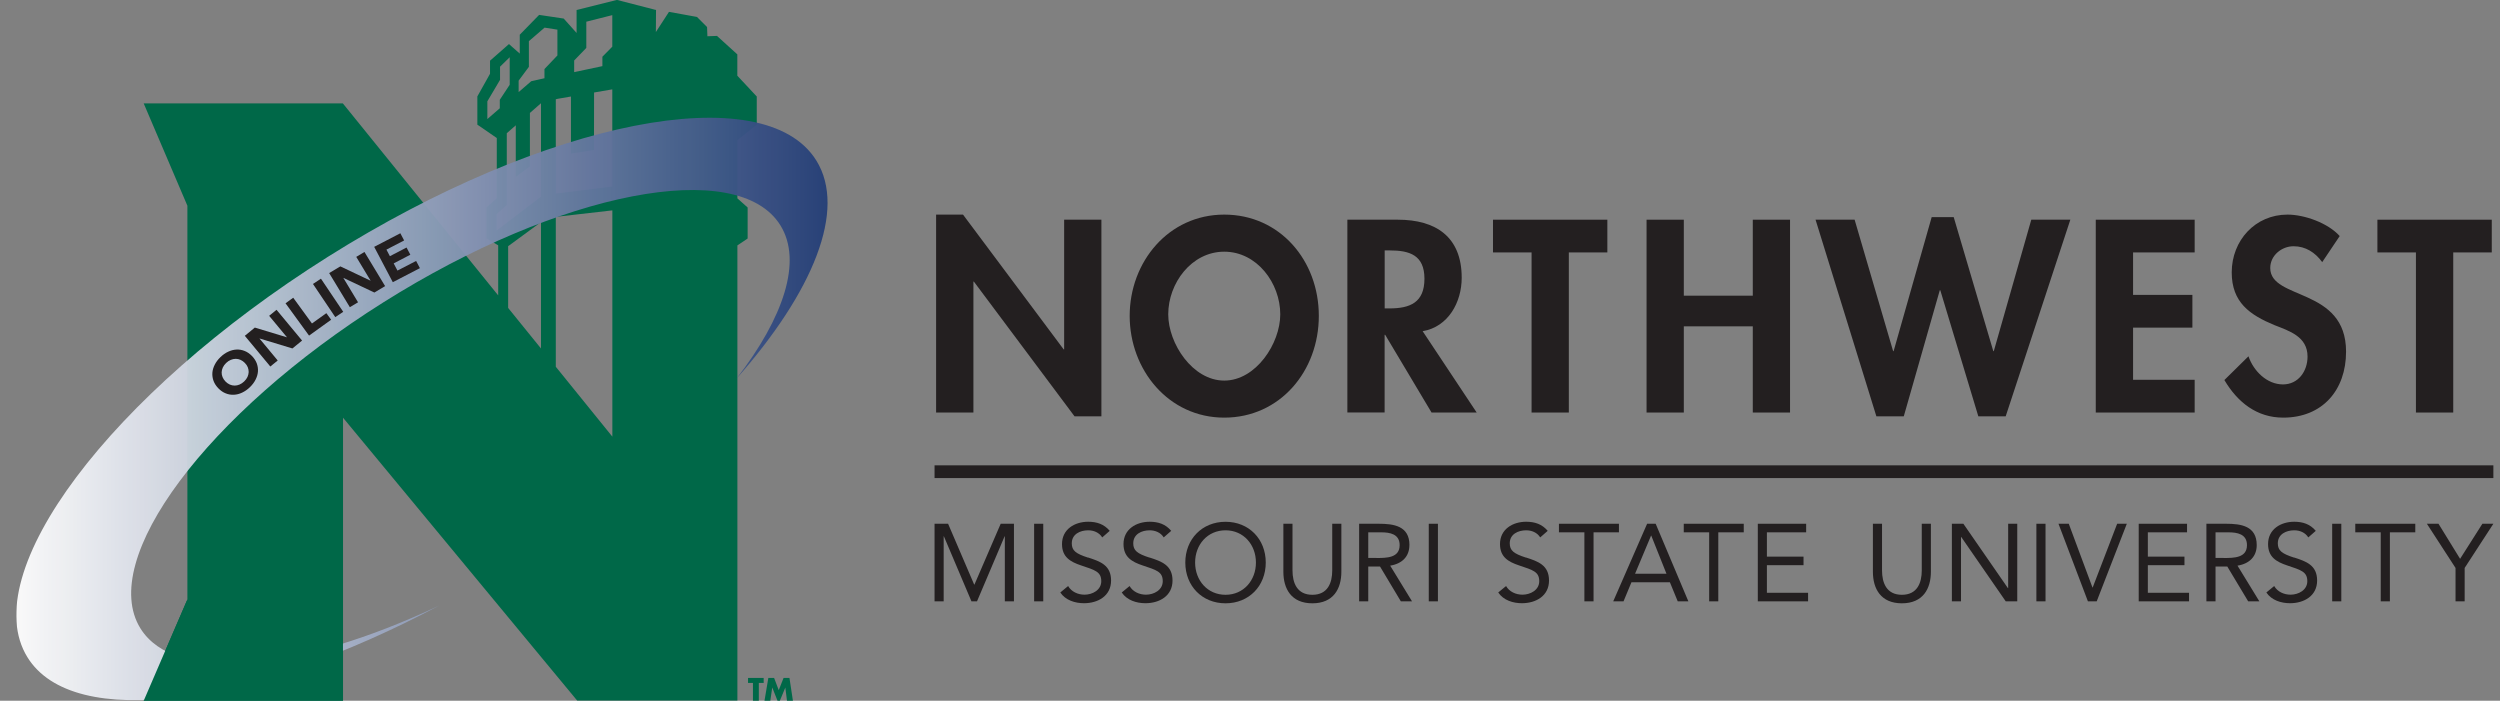 <?xml version="1.0" encoding="UTF-8"?> <svg xmlns="http://www.w3.org/2000/svg" width="132" height="37" viewBox="0 0 132 37" fill="none"><rect x="0" y="0" width="132" height="37" fill="#808080" stroke="none"/><g clip-path="url(#clip0_463_8354)"><path d="M38.931 7.401L39.957 6.586V5.096L38.931 3.997V2.871L37.857 1.896L37.351 1.914L37.333 1.428L36.802 0.895L35.322 0.626L34.63 1.692L34.638 0.528L32.573 -0.005L30.444 0.528V1.741L29.764 0.98L28.466 0.786L27.443 1.834V2.83L26.874 2.326L25.873 3.205V3.896L25.204 5.091V6.581L26.23 7.287V10.469L25.689 10.95V12.588L26.304 12.953V15.596L18.104 5.461H7.588L9.894 10.862V31.645L7.588 36.992H18.112V22.056L30.472 36.987H38.934V12.958L39.475 12.593V10.955L38.934 10.474V7.398L38.931 7.401ZM30.318 3.192L30.957 2.53V1.146L32.329 0.799V2.465L31.806 2.996V3.492L30.316 3.808V3.192H30.318ZM30.146 5.094V8.11L31.362 7.918L31.367 4.884L32.329 4.718V9.848L29.346 10.221V5.241L29.456 5.215L30.149 5.096L30.146 5.094ZM25.732 6.286V5.35L26.402 4.217V3.521L26.912 3.022V4.475L26.389 5.269V5.717L25.732 6.286ZM28.564 18.4L26.83 16.259V12.999L28.564 11.726V18.4ZM28.564 10.384L26.217 12.176V11.307L26.758 10.826V7.034L27.233 6.617V9.339L27.979 8.782V5.963L28.564 5.451V10.386V10.384ZM28.748 4.131L28.048 4.289L27.384 4.863V4.258L27.925 3.529V2.173L28.754 1.459L29.431 1.565V2.928L28.748 3.645V4.134V4.131ZM29.346 19.365V11.45L32.332 11.108V23.054L29.346 19.365Z" fill="#006848"></path><path d="M39.496 36.059H39.755V37H40.066V36.059H40.322V35.795H39.496V36.059Z" fill="#006848"></path><path d="M40.773 36.307H40.778L41.053 37H41.176L41.463 36.307H41.466L41.553 37H41.866L41.684 35.795H41.373L41.117 36.439L40.873 35.795H40.568L40.365 37H40.673L40.773 36.307Z" fill="#006848"></path><g opacity="0.95"><path d="M7.412 33.174C5.165 29.542 10.908 21.836 20.242 15.964C29.573 10.089 38.961 8.273 41.208 11.902C42.372 13.783 41.392 16.755 38.881 19.999C42.939 15.408 44.714 11.08 43.106 8.482C40.361 4.049 28.811 6.322 17.308 13.563C5.807 20.804 -1.296 30.269 1.449 34.703C3.87 38.617 13.15 37.303 23.204 31.966C15.797 35.476 9.241 36.131 7.412 33.174Z" fill="url(#paint0_linear_463_8354)"></path></g><path d="M7.588 37H18.109V31.718H9.866L7.588 37Z" fill="#006848"></path><path d="M11.532 20.506C11.414 20.385 11.329 20.255 11.275 20.113C11.224 19.973 11.203 19.828 11.213 19.684C11.224 19.539 11.267 19.396 11.339 19.254C11.411 19.112 11.511 18.98 11.639 18.856C11.768 18.732 11.903 18.636 12.05 18.569C12.193 18.502 12.339 18.463 12.486 18.457C12.632 18.45 12.775 18.473 12.914 18.53C13.055 18.584 13.183 18.675 13.301 18.794C13.419 18.915 13.504 19.045 13.558 19.187C13.609 19.327 13.63 19.472 13.619 19.616C13.609 19.761 13.566 19.904 13.494 20.046C13.422 20.188 13.322 20.32 13.194 20.444C13.065 20.568 12.929 20.664 12.783 20.731C12.64 20.799 12.493 20.837 12.347 20.843C12.201 20.85 12.057 20.827 11.919 20.77C11.778 20.716 11.649 20.625 11.532 20.506ZM11.906 20.144C11.975 20.214 12.052 20.268 12.134 20.305C12.216 20.341 12.301 20.359 12.388 20.359C12.475 20.359 12.563 20.341 12.647 20.305C12.735 20.268 12.817 20.211 12.893 20.139C12.97 20.064 13.03 19.984 13.068 19.901C13.106 19.816 13.127 19.73 13.13 19.645C13.13 19.559 13.117 19.474 13.083 19.391C13.05 19.309 12.999 19.234 12.927 19.161C12.86 19.091 12.783 19.04 12.701 19.001C12.619 18.965 12.534 18.946 12.447 18.946C12.36 18.946 12.273 18.965 12.186 19.001C12.098 19.037 12.016 19.091 11.939 19.166C11.862 19.241 11.803 19.322 11.765 19.404C11.726 19.49 11.706 19.575 11.703 19.66C11.703 19.748 11.716 19.831 11.752 19.914C11.786 19.997 11.837 20.072 11.906 20.142V20.144Z" fill="#231F20"></path><path d="M12.926 17.731L13.455 17.296L15.143 17.808L15.148 17.803L14.211 16.675L14.601 16.357L15.95 17.982L15.44 18.398L13.709 17.873L13.704 17.878L14.663 19.034L14.273 19.352L12.924 17.728L12.926 17.731Z" fill="#231F20"></path><path d="M15.074 16.015L15.482 15.72L16.472 17.079L17.231 16.535L17.485 16.882L16.318 17.72L15.077 16.015H15.074Z" fill="#231F20"></path><path d="M16.525 14.993L16.946 14.714L18.123 16.465L17.703 16.745L16.525 14.993Z" fill="#231F20"></path><path d="M17.384 14.417L17.971 14.065L19.564 14.82H19.569L18.81 13.563L19.244 13.304L20.334 15.107L19.767 15.446L18.133 14.673H18.128L18.905 15.961L18.472 16.22L17.379 14.417H17.384Z" fill="#231F20"></path><path d="M19.758 13.033L21.138 12.316L21.338 12.696L20.404 13.18L20.586 13.527L21.466 13.069L21.666 13.449L20.786 13.907L20.986 14.287L21.971 13.778L22.171 14.158L20.74 14.9L19.758 13.035V13.033Z" fill="#231F20"></path><path d="M131.65 24.57H49.344V25.243H131.65V24.57Z" fill="#231F20"></path><path d="M51.396 14.869H51.421L56.736 21.983H58.154V11.6H56.187V18.447H56.161L50.847 11.331H49.426V21.782H51.396V14.869Z" fill="#231F20"></path><path d="M64.64 22.051C67.585 22.051 69.634 19.593 69.634 16.678C69.634 13.762 67.585 11.331 64.64 11.331C61.696 11.331 59.647 13.829 59.647 16.678C59.647 19.526 61.696 22.051 64.64 22.051ZM64.64 13.289C66.367 13.289 67.598 14.95 67.598 16.597C67.598 18.137 66.313 20.095 64.64 20.095C62.968 20.095 61.683 18.137 61.683 16.597C61.683 14.95 62.914 13.289 64.64 13.289Z" fill="#231F20"></path><path d="M73.111 17.676H73.136L75.586 21.782H77.969L75.116 17.487C76.468 17.257 77.178 15.961 77.178 14.665C77.178 12.492 75.799 11.6 73.806 11.6H71.141V21.779H73.108V17.674L73.111 17.676ZM73.111 13.222H73.377C74.421 13.222 75.211 13.465 75.211 14.719C75.211 15.974 74.449 16.284 73.364 16.284H73.111V13.219V13.222Z" fill="#231F20"></path><path d="M80.867 21.782H82.834V13.328H84.868V11.6H78.83V13.328H80.867V21.782Z" fill="#231F20"></path><path d="M88.905 17.231H92.547V21.782H94.514V11.6H92.547V15.612H88.905V11.6H86.938V21.782H88.905V17.231Z" fill="#231F20"></path><path d="M100.519 21.983L102.42 15.327H102.448L104.456 21.983H105.9L109.314 11.6H107.252L105.272 18.54H105.246L103.156 11.465H101.992L99.983 18.54H99.957L97.924 11.6H95.861L99.073 21.983H100.519Z" fill="#231F20"></path><path d="M115.878 20.053H112.626V17.299H115.758V15.57H112.626V13.328H115.878V11.6H110.656V21.782H115.878V20.053Z" fill="#231F20"></path><path d="M120.541 20.297C119.697 20.297 118.989 19.596 118.719 18.812L117.447 20.066C118.142 21.241 119.161 22.051 120.553 22.051C122.616 22.051 123.872 20.607 123.872 18.566C123.872 15.151 119.869 15.865 119.869 14.15C119.869 13.488 120.471 13.002 121.1 13.002C121.728 13.002 122.239 13.325 122.613 13.84L123.536 12.464C122.921 11.775 121.677 11.331 120.779 11.331C119.079 11.331 117.835 12.694 117.835 14.383C117.835 15.964 118.786 16.623 120.084 17.164C120.874 17.474 121.838 17.772 121.838 18.825C121.838 19.609 121.343 20.297 120.541 20.297Z" fill="#231F20"></path><path d="M127.561 21.782H129.531V13.328H131.565V11.6H125.527V13.328H127.561V21.782Z" fill="#231F20"></path><path d="M51.45 30.867H51.437L50.059 27.654H49.344V31.751H49.826V28.314H49.836L51.293 31.751H51.586L53.045 28.314H53.055V31.751H53.537V27.654H52.837L51.45 30.867Z" fill="#231F20"></path><path d="M55.084 27.654H54.602V31.751H55.084V27.654Z" fill="#231F20"></path><path d="M57.444 29.441C56.795 29.232 56.59 29.066 56.59 28.688C56.59 28.202 57.031 28 57.457 28C57.749 28 58.036 28.117 58.198 28.375L58.593 28.029C58.295 27.674 57.911 27.548 57.457 27.548C56.746 27.548 56.074 27.941 56.074 28.727C56.074 29.41 56.51 29.664 57.085 29.855C57.808 30.098 58.147 30.184 58.147 30.688C58.147 31.156 57.677 31.399 57.264 31.399C56.915 31.399 56.569 31.244 56.397 30.942L55.984 31.283C56.259 31.694 56.764 31.85 57.236 31.85C57.97 31.85 58.665 31.467 58.665 30.652C58.665 29.837 58.08 29.64 57.449 29.436L57.444 29.441Z" fill="#231F20"></path><path d="M60.691 29.441C60.042 29.232 59.836 29.066 59.836 28.688C59.836 28.202 60.278 28 60.703 28C60.996 28 61.283 28.117 61.445 28.375L61.84 28.029C61.542 27.674 61.157 27.548 60.703 27.548C59.993 27.548 59.321 27.941 59.321 28.727C59.321 29.41 59.757 29.664 60.331 29.855C61.055 30.098 61.393 30.184 61.393 30.688C61.393 31.156 60.924 31.399 60.508 31.399C60.16 31.399 59.813 31.244 59.642 30.942L59.228 31.283C59.503 31.694 60.008 31.85 60.48 31.85C61.214 31.85 61.909 31.467 61.909 30.652C61.909 29.837 61.324 29.64 60.693 29.436L60.691 29.441Z" fill="#231F20"></path><path d="M64.708 27.55C63.474 27.55 62.584 28.463 62.584 29.703C62.584 30.942 63.474 31.855 64.708 31.855C65.942 31.855 66.832 30.942 66.832 29.703C66.832 28.463 65.942 27.55 64.708 27.55ZM64.708 31.405C63.756 31.405 63.102 30.647 63.102 29.703C63.102 28.758 63.756 28 64.708 28C65.659 28 66.313 28.758 66.313 29.703C66.313 30.647 65.659 31.405 64.708 31.405Z" fill="#231F20"></path><path d="M70.342 30.119C70.342 30.779 70.101 31.405 69.293 31.405C68.485 31.405 68.244 30.779 68.244 30.119V27.654H67.762V30.189C67.762 31.081 68.175 31.855 69.293 31.855C70.411 31.855 70.824 31.079 70.824 30.189V27.654H70.342V30.119Z" fill="#231F20"></path><path d="M74.419 28.782C74.419 27.768 73.588 27.654 72.8 27.654H71.762V31.751H72.244V29.912H72.865L73.965 31.751H74.555L73.401 29.866C74.032 29.767 74.416 29.379 74.416 28.784L74.419 28.782ZM72.675 29.459H72.244V28.107H72.921C73.391 28.107 73.901 28.195 73.901 28.784C73.901 29.462 73.206 29.462 72.672 29.462L72.675 29.459Z" fill="#231F20"></path><path d="M75.922 27.654H75.439V31.751H75.922V27.654Z" fill="#231F20"></path><path d="M80.569 29.441C79.921 29.232 79.715 29.066 79.715 28.688C79.715 28.202 80.156 28 80.582 28C80.875 28 81.162 28.117 81.323 28.375L81.719 28.029C81.421 27.674 81.036 27.548 80.582 27.548C79.872 27.548 79.2 27.941 79.2 28.727C79.2 29.41 79.636 29.664 80.21 29.855C80.934 30.098 81.272 30.184 81.272 30.688C81.272 31.156 80.803 31.399 80.387 31.399C80.038 31.399 79.692 31.244 79.52 30.942L79.107 31.283C79.382 31.694 79.887 31.85 80.359 31.85C81.093 31.85 81.788 31.467 81.788 30.652C81.788 29.837 81.203 29.64 80.572 29.436L80.569 29.441Z" fill="#231F20"></path><path d="M85.48 27.654H82.312V28.107H83.656V31.751H84.139V28.107H85.48V27.654Z" fill="#231F20"></path><path d="M86.968 27.654L85.178 31.751H85.722L86.14 30.745H88.171L88.584 31.751H89.146L87.419 27.654H86.966H86.968ZM86.332 30.292L87.176 28.28H87.186L87.989 30.292H86.332Z" fill="#231F20"></path><path d="M88.902 28.107H90.244V31.751H90.726V28.107H92.07V27.654H88.902V28.107Z" fill="#231F20"></path><path d="M93.292 29.842H95.226V29.39H93.292V28.107H95.365V27.654H92.812V31.751H95.467V31.299H93.292V29.842Z" fill="#231F20"></path><path d="M101.469 30.119C101.469 30.779 101.228 31.405 100.42 31.405C99.612 31.405 99.371 30.779 99.371 30.119V27.654H98.889V30.189C98.889 31.081 99.302 31.855 100.42 31.855C101.538 31.855 101.951 31.079 101.951 30.189V27.654H101.469V30.119Z" fill="#231F20"></path><path d="M106.031 31.055H106.019L103.666 27.654H103.059V31.751H103.541V28.35H103.551L105.903 31.751H106.511V27.654H106.031V31.055Z" fill="#231F20"></path><path d="M108.004 27.654H107.521V31.751H108.004V27.654Z" fill="#231F20"></path><path d="M110.493 31.022H110.483L109.231 27.654H108.688L110.242 31.751H110.706L112.296 27.654H111.786L110.493 31.022Z" fill="#231F20"></path><path d="M113.406 29.842H115.34V29.39H113.406V28.107H115.476V27.654H112.924V31.751H115.581V31.299H113.406V29.842Z" fill="#231F20"></path><path d="M119.155 28.782C119.155 27.768 118.324 27.654 117.537 27.654H116.498V31.751H116.98V29.912H117.601L118.704 31.751H119.294L118.14 29.866C118.771 29.767 119.155 29.379 119.155 28.784V28.782ZM117.411 29.459H116.98V28.107H117.657C118.127 28.107 118.64 28.195 118.64 28.784C118.64 29.462 117.945 29.462 117.411 29.462V29.459Z" fill="#231F20"></path><path d="M121.124 29.441C120.475 29.232 120.269 29.066 120.269 28.688C120.269 28.202 120.711 28 121.136 28C121.429 28 121.716 28.117 121.878 28.375L122.273 28.029C121.975 27.674 121.59 27.548 121.136 27.548C120.426 27.548 119.754 27.941 119.754 28.727C119.754 29.41 120.19 29.664 120.764 29.855C121.488 30.098 121.826 30.184 121.826 30.688C121.826 31.156 121.357 31.399 120.944 31.399C120.595 31.399 120.249 31.244 120.077 30.942L119.664 31.283C119.939 31.694 120.444 31.85 120.916 31.85C121.649 31.85 122.344 31.467 122.344 30.652C122.344 29.837 121.76 29.64 121.129 29.436L121.124 29.441Z" fill="#231F20"></path><path d="M123.621 27.654H123.139V31.751H123.621V27.654Z" fill="#231F20"></path><path d="M124.359 28.107H125.703V31.751H126.186V28.107H127.527V27.654H124.359V28.107Z" fill="#231F20"></path><path d="M129.893 29.506L128.752 27.654H128.139L129.652 29.987V31.751H130.134V29.987L131.65 27.654H131.07L129.893 29.506Z" fill="#231F20"></path></g><defs><linearGradient id="paint0_linear_463_8354" x1="0.859" y1="21.593" x2="43.696" y2="21.593" gradientUnits="userSpaceOnUse"><stop stop-color="white"></stop><stop offset="1" stop-color="#243E77"></stop></linearGradient><clipPath id="clip0_463_8354"><rect width="130.791" height="37" fill="white" transform="translate(0.859)"></rect></clipPath></defs></svg> 